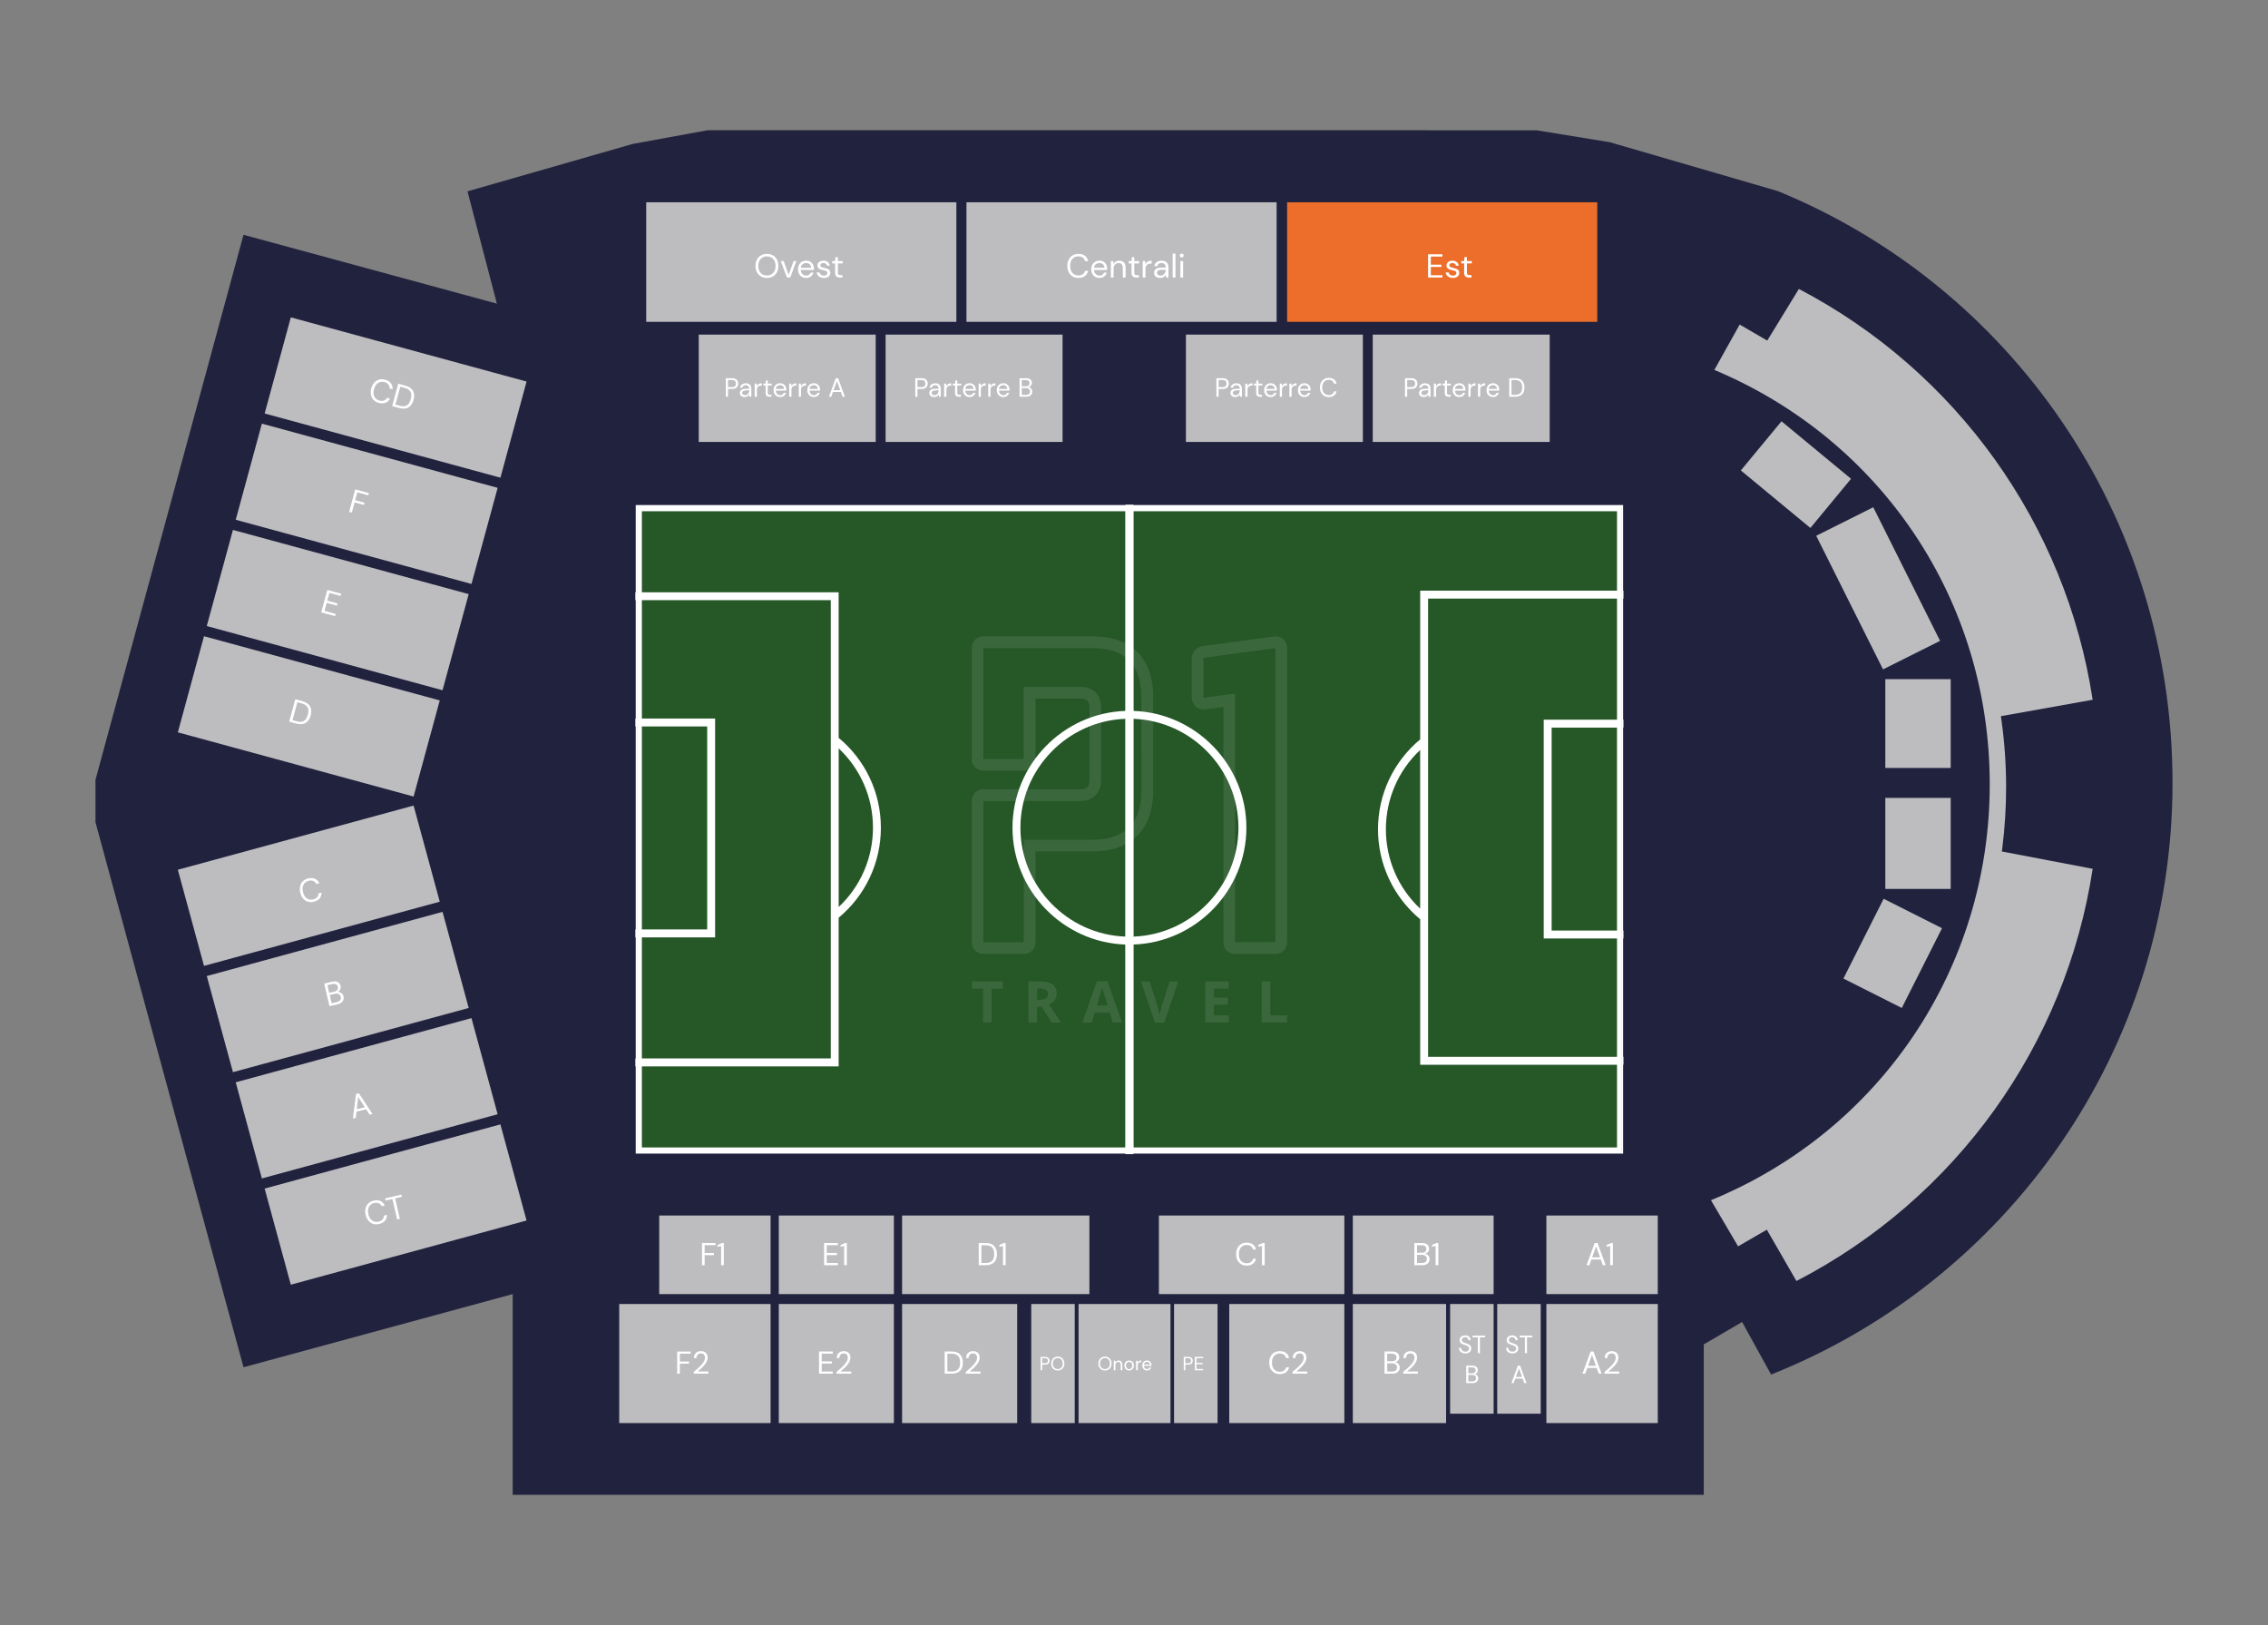 <svg xmlns="http://www.w3.org/2000/svg" id="Laag_1" data-name="Laag 1" viewBox="0 0 1072 768"><rect x="0" y="0" width="1072" height="768" fill="#808080" stroke="none"/><defs><style>.cls-1{opacity:.1}.cls-2{stroke:#fff;stroke-miterlimit:10;stroke-width:.67px}.cls-2,.cls-3{fill:#255727}.cls-3,.cls-4,.cls-5,.cls-6,.cls-7{stroke-width:0}.cls-4{fill:#21223e}.cls-5{fill:#bdbdc0}.cls-6{fill:#fff}.cls-7{fill:#ed6e2a}</style></defs><g id="Sinigaglia"><path d="m840.17 90.27-79.21-23.05-34.65-5.64-102.94-.04H334.51l-35.49 6.5-78.06 22.39 13.9 53.07-119.76-32.54-69.97 257.57v20.07l69.98 257.57 127.22-34.57v94.85h562.98v-71.09l18.12-10.58 13.7 24.83c111.16-44.18 189.74-152.73 189.74-279.63s-76.99-234.87-186.7-279.73Z" class="cls-4"/><g id="Stand"><g><path d="m822.835 222.333 19.214-23.234 32.868 27.18-19.215 23.234zM891.12 320.98h30.9v41.95h-30.9zM858.46 253.217l26.966-13.486L917 302.866l-26.965 13.486z" class="cls-5"/><path d="M989.12 410.62C976.47 494 924.3 566.58 849.1 605.41l-13.98-24.26-13.59 7.87-12.82-21.8c80.13-32.85 131.77-109.75 131.77-196.53s-51.01-162.64-130.17-195.87l11.97-21.43 13.03 7.58 14.95-24.41c74.53 38.96 126.27 111.31 138.86 194.15l-43.37 7.76.26 1.87c1.47 10.43 2.21 21.11 2.21 31.73 0 9.54-.6 19.13-1.78 28.51l-.23 1.83 42.91 8.19Z" class="cls-5"/><path d="m871.315 462.46 19.01-37.698 27.59 13.913-19.009 37.698zM891.12 377.09h30.9v43.01h-30.9z" class="cls-5"/></g></g><g id="Ground"><path d="M533.2 444.7c-29.85 0-54.13-24.28-54.13-54.13s24.28-54.13 54.13-54.13 54.13 24.28 54.13 54.13-24.28 54.13-54.13 54.13Zm0-106.85c-29.07 0-52.73 23.65-52.73 52.73s23.65 52.73 52.73 52.73 52.73-23.65 52.73-52.73-23.65-52.73-52.73-52.73Z" class="cls-6"/><g><path d="m394.26 432.76-.88-1.09c12.51-10.07 19.69-25.05 19.69-41.09s-7.17-31.01-19.68-41.09l.88-1.09c12.84 10.34 20.2 25.71 20.2 42.18s-7.37 31.85-20.21 42.19Z" class="cls-6"/><path d="M394.51 502.26h-93.78v-1.4h92.38V281.81h-92.38v-1.4h93.78v221.85z" class="cls-6"/><path d="M336.08 441.25h-35.35v-1.4h33.95v-98.33h-33.95v-1.4h35.35v101.13z" class="cls-6"/></g><g><path d="M672.13 433.51c-12.84-10.34-20.2-25.71-20.2-42.17s7.37-31.85 20.21-42.19l.88 1.09c-12.52 10.07-19.69 25.05-19.69 41.1s7.17 31.01 19.68 41.09l-.88 1.09Z" class="cls-6"/><path d="M765.67 501.5h-93.78V279.65h93.78v1.4h-92.38V500.1h92.38v1.4z" class="cls-6"/><path d="M765.67 441.78h-35.35V340.66h35.35v1.4h-33.95v98.32h33.95v1.4z" class="cls-6"/></g><g id="Ground-2" data-name="Ground"><path d="M534.54 337.11c-.24-.02-.46-.02-.7-.02s-.46 0-.7.02c-29.52.36-53.4 24.48-53.4 54.06s23.88 53.72 53.4 54.08c.24.02.46.02.7.02s.46 0 .7-.02c29.5-.36 53.4-24.48 53.4-54.08s-23.9-53.7-53.4-54.06Zm0 106.73c-.22.02-.46.02-.7.02s-.48 0-.7-.02c-28.74-.36-52-23.86-52-52.68s23.26-52.3 52-52.66c.22-.02.46-.02.7-.02s.48 0 .7.02c28.74.36 52 23.86 52 52.66s-23.26 52.32-52 52.68Z" class="cls-2"/><g><g><path d="M415.19 391.17c0 16.36-7.26 31.64-19.96 41.98-.08.06-.16.14-.24.2l-.88-1.1c.38-.3.76-.62 1.12-.96 11.8-10 18.56-24.56 18.56-40.12s-6.76-30.08-18.56-40.1c-.36-.34-.74-.66-1.12-.96l.88-1.08c.08.06.16.14.24.2 12.7 10.34 19.96 25.6 19.96 41.94Z" class="cls-3"/><path d="m395.05 434.8-.98-.72-1.61-2.02.92-.73c.36-.29.71-.59 1.05-.9 11.57-9.81 18.19-24.11 18.19-39.26s-6.61-29.41-18.15-39.21c-.38-.35-.73-.65-1.09-.93l-.93-.74 2.35-2.89 1.13.89c13 10.58 20.43 26.2 20.43 42.88s-7.43 32.33-20.39 42.89l-.92.75Z" class="cls-6"/></g><g><path d="M395.23 281.07v221.71h-93.71v-1.4h92.33V282.47h-92.33v-1.4h93.71z" class="cls-3"/><path d="M396.4 503.95h-96.06v-3.74h92.34V283.65h-92.34v-3.75h96.06v224.05z" class="cls-6"/></g><g><path d="M336.83 340.75v101.07h-35.31v-1.4h33.91v-98.27h-33.91v-1.4h35.31z" class="cls-3"/><path d="M338.01 442.99h-37.67v-3.74h33.92v-95.93h-33.92v-3.74h37.67v103.41z" class="cls-6"/></g></g><g><g><path d="M672.43 432.02c.36.34.74.66 1.12.96l-.88 1.1c-.08-.06-.16-.14-.24-.2-12.68-10.34-19.94-25.6-19.94-41.96s7.26-31.6 19.94-41.94c.08-.08.18-.14.26-.22l.88 1.1c-.38.3-.76.62-1.14.98-11.82 10-18.54 24.56-18.54 40.08s6.74 30.1 18.54 40.1Z" class="cls-3"/><path d="m672.87 435.71-1.18-.92c-12.95-10.56-20.37-26.18-20.37-42.87s7.43-32.29 20.37-42.85l.93-.93.99.88 1.62 2.02-.93.73c-.35.28-.71.58-1.06.91-11.57 9.79-18.17 24.07-18.17 39.23s6.61 29.44 18.12 39.2l.05.04c.33.32.68.61 1.04.89l.93.73-2.34 2.92Z" class="cls-6"/></g><g><path d="M673.83 281.71v218.93h92.31v1.4h-93.71V280.31h93.71v1.4h-92.31z" class="cls-3"/><path d="M767.32 503.21h-96.06V279.14h96.06v3.75H675v216.58h92.32v3.74z" class="cls-6"/></g><g><path d="M732.23 342.69v98.27h33.91v1.38h-35.31V341.29h35.31v1.4h-33.91z" class="cls-3"/><path d="M767.32 443.51h-37.67V340.12h37.67v3.74H733.4v95.93h33.92v3.72z" class="cls-6"/></g></g><path d="M300.82 239.02v305.84h466.03V239.02H300.82Zm464.65 304.44H302.22V240.42h463.25v303.04Z" class="cls-2"/><g><path d="M732.23 342.69h33.24v98.27h-33.24z" class="cls-3"/><path d="M766.64 442.13h-35.58V341.51h35.58v100.62Zm-33.24-2.34h30.89v-95.93H733.4v95.93Z" class="cls-6"/></g><g><path d="M672.43 351.85v80.17c-11.8-10-18.54-24.54-18.54-40.1s6.72-30.08 18.54-40.08Z" class="cls-3"/><path d="m673.6 434.55-1.93-1.63c-12.05-10.21-18.95-25.15-18.95-40.99s6.91-30.78 18.95-40.97l1.93-1.63v85.23Zm-2.35-80.09c-10.32 9.66-16.19 23.17-16.19 37.47s5.87 27.8 16.19 37.48v-74.95Z" class="cls-6"/></g><g><path d="M730.83 341.29v101.05h34.63v58.3h-91.63V281.71h91.63v59.58h-34.63z" class="cls-3"/><path d="M766.64 501.81h-93.98V280.54h93.98v61.92H732v98.71h34.64v60.64Zm-91.63-2.34h89.29v-55.95h-34.64v-103.4h34.64v-57.23h-89.29v216.58Z" class="cls-6"/></g><g><path d="M652.49 391.93c0 16.36 7.26 31.62 19.94 41.96v68.15h93.03v41.42H534.54v-98.21c29.5-.36 53.4-24.48 53.4-54.08s-23.9-53.7-53.4-54.06v-96.69h230.92v39.9h-93.03v69.67c-12.68 10.34-19.94 25.6-19.94 41.94Z" class="cls-3"/><path d="M766.64 544.63H533.37V444.09h1.16c28.8-.37 52.24-24.1 52.24-52.92s-23.43-52.53-52.24-52.88l-1.16-.02v-99.02h233.27v42.24h-93.03v69.06l-.43.35c-12.4 10.11-19.51 25.06-19.51 41.03s7.11 30.94 19.51 41.05l.43.35v67.54h93.03v43.76Zm-230.92-2.34H764.3v-39.08h-93.03v-68.77c-12.68-10.55-19.94-26.01-19.94-42.51s7.26-31.94 19.94-42.49v-70.29h93.03V241.6H535.72v94.37c29.55.98 53.4 25.51 53.4 55.2s-23.85 54.24-53.4 55.22v95.89Z" class="cls-6"/></g><g><path d="M533.14 338.51v105.33c-28.74-.36-52-23.86-52-52.68s23.26-52.3 52-52.66Z" class="cls-3"/><path d="m534.31 445.03-1.19-.02c-29.31-.37-53.16-24.52-53.16-53.85s23.85-53.46 53.16-53.83l1.19-.02v107.71Zm-2.35-105.32c-27.49.98-49.65 23.81-49.65 51.46s22.16 50.5 49.65 51.47V339.71Z" class="cls-6"/></g><g><path d="M586.54 391.17c0 28.82-23.26 52.32-52 52.68V338.52c28.74.36 52 23.86 52 52.66Z" class="cls-3"/><path d="M533.37 445.03V337.32l1.19.02c29.31.37 53.15 24.51 53.15 53.83s-23.85 53.48-53.15 53.85l-1.19.02Zm2.35-105.32v102.93c27.49-.98 49.65-23.82 49.65-51.47s-22.16-50.48-49.65-51.46Z" class="cls-6"/></g><g><path d="M479.74 391.17c0 29.6 23.88 53.72 53.4 54.08v98.21H302.22v-40.68h93.01v-69.64c12.7-10.34 19.96-25.62 19.96-41.98s-7.26-31.6-19.96-41.94v-68.16h-93.01V240.4h230.92v96.69c-29.52.36-53.4 24.48-53.4 54.06Z" class="cls-3"/><path d="M534.31 544.63H301.04v-43.02h93.01v-69.02l.43-.35c12.41-10.11 19.53-25.07 19.53-41.07s-7.12-30.93-19.53-41.03l-.43-.35v-67.54h-93.01v-43h233.27v99.02l-1.16.02c-28.8.35-52.24 24.07-52.24 52.88s23.43 52.55 52.24 52.9h1.16v100.56Zm-230.92-2.34h228.58V446.4c-29.55-.98-53.4-25.51-53.4-55.22s23.85-54.22 53.4-55.2v-94.37H303.39v38.31h93.01v68.78c12.69 10.54 19.96 26 19.96 42.49s-7.27 31.98-19.96 42.53v70.25h-93.01v38.33Z" class="cls-6"/></g><g><path d="M413.79 391.17c0 15.56-6.76 30.12-18.56 40.12v-80.21c11.8 10.02 18.56 24.56 18.56 40.1Z" class="cls-3"/><path d="M394.06 433.81v-85.28l1.93 1.64c12.06 10.24 18.97 25.18 18.97 40.99s-6.92 30.79-18.97 41.01l-1.93 1.63Zm2.35-80.13v74.98c10.34-9.69 16.21-23.22 16.21-37.5s-5.88-27.77-16.21-37.48Z" class="cls-6"/></g><g><path d="M302.22 342.15h33.22v98.27h-33.22z" class="cls-3"/><path d="M336.61 441.59h-35.56V340.97h35.56v100.62Zm-33.22-2.34h30.87v-95.93h-30.87v95.93Z" class="cls-6"/></g><g><path d="M393.85 282.47v218.91h-91.63v-59.56h34.61V340.75h-34.61v-58.28h91.63z" class="cls-3"/><path d="M395.02 502.55h-93.98v-61.9h34.62v-98.73h-34.62V281.3h93.98v221.25Zm-91.63-2.34h89.29V283.65h-89.29v55.93h34.62V443h-34.62v57.21Z" class="cls-6"/></g><g><path d="M533.14 239.72h1.4V544.3h-1.4z" class="cls-3"/><path d="M531.97 238.54h3.75v306.92h-3.75z" class="cls-6"/></g><g class="cls-1"><g><path d="M604.15 300.9c-.46-.1-.94-.16-1.45-.16l-8.73 1.18-8.73 1.18-7.46 1.01-8.62 1.16c-1.41.12-2.61.56-3.54 1.25-1.11.82-1.85 2.02-2.18 3.51-.12.56-.19 1.16-.19 1.8v17.34c0 1.06.21 2.03.6 2.87.91 1.98 2.8 3.22 5.21 3.22.38 0 .78-.03 1.12-.08l8.07-1.04v111.02c0 1.66.52 3.03 1.44 4.01.99 1.06 2.44 1.66 4.23 1.66h18.79c3.34 0 5.67-2.33 5.67-5.67V306.41c0-2.83-1.68-4.93-4.22-5.51Zm-1.33 39.01v105.36H583.81V327.82l-14.4 1.86c-.21.03-.44.03-.53.01-.03-.09-.07-.25-.07-.52v-17.34c0-.64.13-.85.12-.85 0 0 .19-.13.75-.17l1.62-.22 7.47-1.01 8.73-1.19 15.31-2.08v33.6ZM544.08 320.34c-1.24-5.3-3.63-9.58-7.09-12.78a22.282 22.282 0 0 0-4.97-3.46c-2.5-1.3-5.35-2.23-8.53-2.77-2.24-.39-4.65-.59-7.21-.59h-51.31c-3.34 0-5.67 2.33-5.67 5.67v52.15c0 3.2 2.14 5.46 5.25 5.65.14 0 .28.02.42.02h18.79c3.44 0 5.67-2.23 5.67-5.67v-28.42h21.07c1.51 0 2.49.28 3.15.76.76.56 1.07 1.4 1.22 2.42.05.39.08.81.08 1.27v33.96c0 1.79-.47 3.03-1.4 3.69-.05.03-.1.07-.14.1l-.32.15c-.1.05-.2.1-.35.18-.04 0-.07.02-.11.02-.12.03-.24.05-.32.07-.13.03-.25.06-.37.1-.06.02-.11.03-.13.04-.41.06-.85.09-1.3.09h-45.53c-.26 0-.51.02-.75.05-2.93.33-4.92 2.54-4.92 5.62v66.48c0 1.62.55 2.99 1.49 3.99 1 1.06 2.45 1.68 4.18 1.68h18.79c3.44 0 5.67-2.23 5.67-5.67v-42.75h26.85c1.15 0 2.26-.04 3.29-.11 3-.21 5.75-.73 8.25-1.54 1.19-.38 2.32-.83 3.39-1.34 6.09-2.91 10.28-7.89 12.35-14.71.93-3.05 1.43-6.47 1.5-10.23 0-.29.01-.57.01-.86v-44.08c0-.59-.01-1.17-.03-1.74-.1-2.67-.42-5.16-.96-7.46Zm-4.57 33.49v19.79c0 2.56-.22 4.91-.66 7.06-1.59 7.87-6.11 12.9-13.49 15.02-1.88.54-3.95.9-6.21 1.06-.9.07-1.87.1-2.89.1h-32.41v48.42H464.84v-66.7h45.64c.73 0 1.44-.05 2.16-.16.28-.05.53-.11.77-.18l.37-.09c.28-.06.55-.13.83-.23.26-.09.49-.21.72-.33l.24-.12c.28-.12.56-.26.82-.43.13-.08.25-.18.37-.28 1.71-1.23 3.71-3.64 3.71-8.2V334.6c0-.73-.04-1.4-.14-2.05-.33-2.35-1.29-4.23-2.78-5.58-1.4-1.27-3.27-2.05-5.54-2.3-.5-.05-1.02-.08-1.55-.08h-26.63V358.68H464.82v-52.37h51.42c.75 0 1.47.02 2.18.06 3.76.19 7.02.9 9.78 2.11 1.81.8 3.41 1.81 4.79 3.05 3.49 3.14 5.58 7.69 6.25 13.62.16 1.39.24 2.85.24 4.39v24.29Z" class="cls-6"/></g><g><path d="M468.76 483.27h-4.12v-16.01h-5.28v-3.43h14.68v3.43h-5.28v16.01ZM490.19 475.81v7.46h-4.12v-19.44h5.66c2.64 0 4.6.48 5.86 1.44 1.27.96 1.9 2.42 1.9 4.38 0 1.14-.31 2.16-.94 3.05-.63.89-1.52 1.59-2.67 2.09 2.93 4.37 4.83 7.19 5.72 8.47h-4.57l-4.64-7.46h-2.19Zm0-3.35h1.33c1.3 0 2.26-.22 2.89-.65.62-.43.93-1.12.93-2.05s-.32-1.58-.95-1.97c-.63-.39-1.62-.59-2.95-.59h-1.25v5.25ZM525.92 483.27l-1.41-4.63h-7.09l-1.41 4.63h-4.44l6.86-19.52h5.04l6.89 19.52h-4.44Zm-2.39-8.08c-1.3-4.19-2.04-6.56-2.2-7.11-.16-.55-.28-.98-.35-1.3-.29 1.13-1.13 3.94-2.51 8.42h5.07ZM552.79 463.83h4.16l-6.61 19.44h-4.49l-6.59-19.44h4.16l3.66 11.57c.2.68.41 1.48.63 2.39.22.91.35 1.54.41 1.89.1-.82.43-2.24 1-4.28l3.68-11.57ZM580.83 483.27h-11.2v-19.44h11.2v3.38h-7.07v4.27h6.58v3.38h-6.58v5.01h7.07v3.4ZM596.36 483.27v-19.44h4.12v16.04h7.88v3.4h-12.01Z" class="cls-6"/></g></g></g></g></g><g><path d="M84.056 411.048 195.49 380.71l12.368 45.426-111.434 30.339zM97.74 461.28l111.435-30.338 12.367 45.426-111.434 30.339zM111.413 511.503l111.434-30.338 12.367 45.426L123.78 556.93zM125.088 561.725l111.433-30.338 12.368 45.426-111.434 30.339z" class="cls-5"/></g><g><path d="m236.529 225.753-111.434-30.339 12.367-45.426 111.434 30.338zM222.853 275.98 111.42 245.643l12.368-45.426 111.434 30.338zM209.168 326.208 97.734 295.87l12.368-45.427 111.434 30.339zM195.49 376.446 84.056 346.107l12.368-45.426 111.434 30.338z" class="cls-5"/></g><path d="M305.44 95.6h146.6v56.5h-146.6zM456.81 95.6h146.6v56.5h-146.6z" class="cls-5"/><path d="M608.37 95.6h146.6v56.5h-146.6z" class="cls-7"/><path d="M330.27 158.13h83.64v50.73h-83.64zM418.59 158.13h83.64v50.73h-83.64zM560.54 158.13h83.64v50.73h-83.64zM648.85 158.13h83.64v50.73h-83.64z" class="cls-5"/><g><path d="M311.58 574.46h52.65v37.14h-52.65zM368.11 574.46h54.4v37.14h-54.4zM730.92 574.46h52.65v37.14h-52.65zM639.43 574.46h66.55v37.14h-66.55zM426.38 574.46h88.53v37.14h-88.53zM547.77 574.46h87.65v37.14h-87.65z" class="cls-5"/></g><g><path d="M292.68 616.28h71.55v56.27h-71.55zM368.11 616.28h54.4v56.27h-54.4zM426.38 616.28h54.4v56.27h-54.4zM509.8 616.28h43.44v56.27H509.8zM639.43 616.28h44.08v56.27h-44.08zM730.92 616.28h52.65v56.27h-52.65zM685.42 616.28h20.56v51.84h-20.56zM554.94 616.28h20.56v56.27h-20.56zM487.43 616.28h20.56v56.27h-20.56zM707.68 616.28h20.56v51.84h-20.56zM581.02 616.28h54.4v56.27h-54.4z" class="cls-5"/></g><g><path d="M362.5 131.35c-1.08 0-2.02-.24-2.83-.71a5.017 5.017 0 0 1-1.9-2c-.46-.86-.68-1.85-.68-2.97s.23-2.11.68-2.96c.45-.85 1.09-1.52 1.9-2s1.76-.72 2.83-.72 2.04.24 2.85.72 1.44 1.15 1.89 2c.45.85.68 1.84.68 2.96s-.23 2.11-.68 2.97c-.45.86-1.08 1.52-1.89 2-.81.48-1.76.71-2.85.71Zm0-1.16c.81 0 1.51-.18 2.13-.54.61-.36 1.09-.88 1.43-1.55s.51-1.48.51-2.42-.17-1.75-.51-2.42c-.34-.67-.82-1.19-1.43-1.55-.61-.36-1.32-.54-2.13-.54s-1.51.18-2.12.54c-.61.36-1.09.88-1.43 1.55-.34.67-.51 1.47-.51 2.42s.17 1.75.51 2.42c.34.67.81 1.19 1.43 1.55.61.36 1.32.54 2.12.54ZM371.98 131.16l-2.95-7.78h1.38l2.34 6.51 2.35-6.51h1.35l-2.95 7.78h-1.52ZM381.02 131.35c-.74 0-1.4-.17-1.98-.51-.57-.34-1.03-.81-1.36-1.42-.33-.61-.49-1.32-.49-2.15s.16-1.53.49-2.14c.32-.61.78-1.09 1.36-1.43.58-.34 1.25-.51 2.01-.51s1.4.17 1.95.51c.55.34.97.79 1.26 1.34.29.56.44 1.15.44 1.79v.74h-6.2c.03.59.17 1.09.42 1.48.25.39.56.69.93.89s.77.3 1.18.3c.54 0 1-.12 1.36-.38.37-.25.63-.59.8-1.02h1.3c-.21.72-.61 1.32-1.2 1.8s-1.35.71-2.27.71Zm0-7.04c-.63 0-1.18.19-1.67.57s-.77.94-.84 1.67h4.89c-.03-.7-.27-1.25-.72-1.65-.45-.4-1.01-.6-1.66-.6ZM389.43 131.35c-.93 0-1.7-.23-2.32-.7-.62-.47-.98-1.11-1.08-1.91h1.35c.08.41.3.76.65 1.06.35.3.82.45 1.42.45.56 0 .96-.12 1.22-.35.26-.24.39-.52.39-.84 0-.47-.17-.78-.51-.94-.34-.16-.82-.3-1.44-.42-.42-.08-.84-.21-1.25-.36s-.77-.38-1.05-.67c-.28-.29-.42-.67-.42-1.14 0-.68.25-1.24.76-1.67.51-.43 1.19-.65 2.06-.65s1.5.21 2.03.62.83 1 .92 1.76h-1.3c-.05-.4-.22-.71-.51-.93-.29-.23-.67-.34-1.15-.34s-.83.1-1.09.3c-.26.2-.38.46-.38.79s.16.56.49.74c.33.18.78.33 1.34.45.48.1.94.23 1.37.38.43.15.79.38 1.07.68.28.3.42.73.42 1.29 0 .7-.25 1.28-.79 1.73-.54.45-1.27.68-2.19.68ZM397.02 131.16c-.71 0-1.27-.17-1.68-.52-.41-.35-.61-.97-.61-1.87v-4.28h-1.35v-1.11h1.35l.17-1.87h1.14v1.87h2.29v1.11h-2.29v4.28c0 .49.1.82.3 1 .2.17.55.26 1.05.26h.81v1.13h-1.19Z" class="cls-6"/></g><g><path d="M179.05 190.41c-1.04-.28-1.87-.75-2.5-1.42-.63-.66-1.03-1.46-1.22-2.4-.19-.93-.14-1.95.16-3.04.29-1.08.76-1.98 1.4-2.69s1.39-1.19 2.27-1.45c.88-.26 1.84-.25 2.88.04 1.21.33 2.12.89 2.72 1.68.6.79.87 1.73.8 2.83l-1.41-.38c.02-.7-.17-1.32-.56-1.85s-1.01-.92-1.86-1.15c-.76-.21-1.46-.21-2.13-.01-.66.19-1.23.57-1.72 1.14-.48.57-.85 1.3-1.1 2.21-.25.91-.31 1.73-.17 2.47.13.74.43 1.35.9 1.85.47.5 1.08.86 1.84 1.07.85.23 1.57.22 2.18-.04.61-.25 1.08-.68 1.41-1.28l1.41.38c-.49.96-1.19 1.63-2.11 1.99s-1.98.39-3.19.06ZM185.35 191.93l2.88-10.6 3.25.89c1.87.51 3.11 1.36 3.74 2.54s.71 2.61.26 4.27c-.44 1.63-1.23 2.79-2.37 3.49-1.14.7-2.65.8-4.51.29l-3.25-.89Zm1.56-.71 1.95.53c1.03.28 1.9.34 2.6.16s1.27-.54 1.7-1.1c.43-.56.77-1.27 1-2.14.24-.89.32-1.68.23-2.39-.09-.71-.39-1.32-.91-1.83s-1.29-.9-2.32-1.18l-1.95-.53-2.31 8.48Z" class="cls-6"/></g><path d="m165.02 241.88 2.89-10.6 6.45 1.76-.28 1.05-5.18-1.41-1.01 3.72 4.41 1.2-.28 1.03-4.41-1.2-1.3 4.8-1.27-.35ZM151.83 289.4l2.89-10.6 6.55 1.78-.28 1.05-5.28-1.44-1.01 3.69 4.83 1.32-.28 1.03-4.83-1.32-1.03 3.78 5.28 1.44-.28 1.05-6.55-1.78ZM136.69 341.06l2.89-10.6 3.25.89c1.86.51 3.11 1.36 3.74 2.54.62 1.19.71 2.61.26 4.27-.44 1.63-1.23 2.79-2.37 3.49-1.14.7-2.65.8-4.51.29l-3.25-.89Zm1.56-.71 1.95.53c1.03.28 1.9.34 2.6.17s1.27-.54 1.7-1.1c.43-.56.77-1.27 1.01-2.14.24-.89.32-1.68.23-2.39-.09-.71-.39-1.32-.91-1.83s-1.29-.9-2.32-1.18l-1.95-.53-2.31 8.48ZM148.29 426.19c-1.05.24-2.01.22-2.87-.07-.87-.29-1.61-.8-2.22-1.53-.61-.74-1.04-1.65-1.3-2.75-.25-1.09-.26-2.1-.04-3.03s.66-1.71 1.31-2.35c.65-.65 1.5-1.09 2.55-1.33 1.22-.28 2.29-.22 3.19.19s1.59 1.11 2.04 2.11l-1.42.33c-.32-.62-.77-1.08-1.37-1.37-.6-.28-1.33-.33-2.18-.13-.77.18-1.39.5-1.88.99-.49.48-.81 1.09-.97 1.82-.16.73-.13 1.55.08 2.47.21.92.55 1.67 1.01 2.25.46.59 1.02.99 1.67 1.21.65.22 1.36.24 2.13.06.85-.2 1.49-.55 1.9-1.06.41-.51.62-1.11.64-1.8l1.42-.33c.03 1.08-.28 1.99-.92 2.75s-1.56 1.28-2.79 1.56ZM155.72 475.53l-2.48-10.7 3.76-.87c.75-.17 1.41-.2 1.96-.08.55.13.99.36 1.33.72s.57.79.68 1.3c.16.69.1 1.28-.18 1.76s-.66.86-1.14 1.14c.41-.02.81.05 1.19.22.38.17.71.41.99.74.27.32.46.71.56 1.14.12.54.1 1.06-.06 1.57s-.47.94-.93 1.33c-.46.38-1.06.66-1.81.83l-3.88.9Zm-.11-6.32 2.38-.55c.68-.16 1.17-.44 1.46-.85.29-.4.37-.89.24-1.46-.13-.54-.41-.93-.85-1.18-.44-.24-1.02-.28-1.74-.11l-2.34.54.84 3.6Zm1.15 4.95 2.46-.57c.73-.17 1.26-.47 1.58-.9.32-.43.4-.96.26-1.57-.14-.6-.46-1.03-.96-1.3-.5-.27-1.11-.32-1.82-.15l-2.43.56.91 3.93ZM166.81 528.61l1.47-11.61 1.36-.31 6.41 9.79-1.36.31-1.62-2.52-4.55 1.05-.36 2.98-1.34.31Zm1.84-4.42 3.79-.88-3.12-4.85-.67 5.73Z" class="cls-6"/><g><path d="M179.2 578.47c-1.05.25-2.01.22-2.87-.06-.87-.29-1.61-.8-2.22-1.53s-1.04-1.65-1.3-2.75c-.25-1.1-.26-2.11-.04-3.03.22-.93.66-1.72 1.31-2.36.65-.65 1.5-1.09 2.55-1.33 1.22-.28 2.29-.22 3.19.19.9.41 1.59 1.11 2.04 2.11l-1.42.33c-.32-.62-.77-1.08-1.37-1.37-.6-.28-1.33-.33-2.18-.13-.77.18-1.39.5-1.88.99-.49.48-.81 1.09-.97 1.82-.16.73-.13 1.55.08 2.47.21.92.55 1.67 1.01 2.26.46.58 1.02.99 1.67 1.21s1.36.24 2.13.06c.85-.2 1.49-.55 1.9-1.06.41-.51.62-1.11.64-1.8l1.42-.33c.03 1.08-.28 2-.92 2.75-.63.76-1.56 1.28-2.79 1.56ZM187.71 576.31l-2.23-9.65-3.2.74-.24-1.05 7.67-1.78.25 1.05-3.19.74 2.23 9.65-1.28.3Z" class="cls-6"/></g><g><path d="M331.8 597.94v-10.49h6.38v1.03h-5.12v3.69h4.36v1.02h-4.36v4.75h-1.26ZM340.84 597.94v-9.08l-1.69.38v-.87l2.11-.92h.85v10.49h-1.27Z" class="cls-6"/></g><g><path d="M320.08 649.21v-10.48h6.38v1.03h-5.12v3.69h4.36v1.02h-4.36v4.75h-1.26ZM327.92 649.21v-.88c.71-.56 1.38-1.13 2.02-1.7.64-.57 1.2-1.14 1.69-1.7s.88-1.11 1.17-1.65c.28-.54.43-1.06.43-1.56 0-.37-.06-.71-.19-1.03a1.6 1.6 0 0 0-.61-.77c-.28-.2-.66-.29-1.14-.29s-.84.1-1.15.31c-.31.2-.54.47-.7.82s-.23.71-.23 1.09H328c0-.69.14-1.28.43-1.78s.68-.87 1.18-1.13c.5-.26 1.06-.39 1.69-.39.93 0 1.69.26 2.28.79.59.52.89 1.3.89 2.34 0 .62-.15 1.23-.46 1.83-.31.61-.7 1.19-1.18 1.75s-.99 1.09-1.54 1.58c-.54.49-1.05.93-1.52 1.32h5.06v1.05h-6.92Z" class="cls-6"/></g><g><path d="M389.52 597.94v-10.49h6.49v1.03h-5.23v3.66h4.78v1.02h-4.78v3.74h5.23v1.04h-6.49ZM399 597.94v-9.08l-1.69.38v-.87l2.11-.92h.85v10.49H399Z" class="cls-6"/></g><g><path d="M387.13 649.21v-10.49h6.49v1.03h-5.23v3.66h4.78v1.02h-4.78v3.74h5.23v1.04h-6.49ZM395.42 649.21v-.88c.71-.56 1.38-1.13 2.02-1.7.64-.57 1.2-1.14 1.69-1.7s.88-1.11 1.17-1.65c.28-.54.43-1.06.43-1.56 0-.37-.06-.72-.19-1.04-.12-.32-.33-.57-.61-.77-.28-.2-.66-.29-1.14-.29s-.84.1-1.15.31c-.31.21-.54.48-.7.82-.15.34-.23.7-.23 1.09h-1.21c0-.69.14-1.28.43-1.77.29-.5.68-.87 1.18-1.13s1.06-.39 1.69-.39c.93 0 1.69.26 2.28.78.59.53.89 1.31.89 2.34 0 .62-.15 1.23-.46 1.84-.31.6-.7 1.19-1.18 1.75s-.99 1.09-1.54 1.58c-.54.49-1.05.93-1.52 1.32h5.06v1.05h-6.92Z" class="cls-6"/></g><g><path d="M446.51 649.21v-10.49h3.22c1.85 0 3.21.47 4.08 1.41s1.31 2.23 1.31 3.87-.44 2.88-1.31 3.81c-.87.93-2.24 1.4-4.08 1.4h-3.22Zm1.26-1.05h1.93c1.02 0 1.83-.17 2.44-.5.6-.33 1.04-.81 1.3-1.44.26-.62.39-1.36.39-2.22s-.13-1.63-.39-2.26-.69-1.12-1.3-1.45c-.6-.34-1.42-.51-2.44-.51h-1.93v8.39ZM456.52 649.21v-.88c.71-.56 1.38-1.13 2.02-1.7.64-.57 1.2-1.14 1.69-1.7s.88-1.11 1.17-1.65c.28-.54.43-1.06.43-1.56 0-.37-.06-.72-.19-1.04-.12-.32-.33-.57-.61-.77-.28-.2-.66-.29-1.14-.29s-.84.1-1.15.31c-.31.21-.54.48-.7.82-.15.34-.23.7-.23 1.09h-1.21c0-.69.14-1.28.43-1.77.29-.5.68-.87 1.18-1.13s1.06-.39 1.69-.39c.93 0 1.69.26 2.28.78.59.53.89 1.31.89 2.34 0 .62-.15 1.23-.46 1.84-.31.6-.7 1.19-1.18 1.75s-.99 1.09-1.54 1.58c-.54.49-1.05.93-1.52 1.32h5.06v1.05h-6.92Z" class="cls-6"/></g><g><path d="M491.85 647.59v-6.34h2.08c.5 0 .9.08 1.22.24s.56.39.71.66c.15.28.23.59.23.94s-.08.66-.23.93c-.15.28-.39.5-.71.67s-.73.25-1.23.25h-1.32v2.65h-.76Zm.76-3.29h1.3c.51 0 .87-.11 1.08-.32.21-.22.32-.51.32-.88s-.11-.68-.32-.89c-.22-.22-.58-.32-1.08-.32h-1.3v2.42ZM499.97 647.7c-.62 0-1.17-.14-1.63-.41s-.83-.66-1.1-1.16c-.26-.5-.4-1.07-.4-1.71s.13-1.21.4-1.71c.26-.49.63-.88 1.1-1.16.47-.28 1.01-.42 1.63-.42s1.18.14 1.65.42c.47.28.83.66 1.09 1.16.26.49.39 1.06.39 1.71s-.13 1.22-.39 1.71c-.26.5-.62.88-1.09 1.16s-1.02.41-1.65.41Zm0-.67c.47 0 .87-.11 1.23-.31.35-.21.63-.51.82-.9s.29-.86.29-1.4-.1-1.01-.29-1.39-.47-.68-.82-.89c-.35-.21-.76-.31-1.23-.31s-.87.1-1.23.31c-.35.21-.63.51-.82.89-.2.39-.3.85-.3 1.39s.1 1.01.3 1.4c.2.39.47.69.82.9.35.21.76.31 1.23.31Z" class="cls-6"/></g><g><path d="M522.27 647.7c-.62 0-1.17-.14-1.63-.41s-.83-.66-1.1-1.16c-.26-.5-.4-1.07-.4-1.71s.13-1.21.4-1.71c.26-.49.63-.88 1.1-1.16.47-.28 1.01-.42 1.63-.42s1.18.14 1.65.42c.47.28.83.66 1.09 1.16.26.49.39 1.06.39 1.71s-.13 1.22-.39 1.71c-.26.5-.62.88-1.09 1.16s-1.02.41-1.65.41Zm0-.67c.47 0 .87-.11 1.23-.31.35-.21.63-.51.82-.9s.29-.86.29-1.4-.1-1.01-.29-1.39-.47-.68-.82-.89c-.35-.21-.76-.31-1.23-.31s-.87.1-1.23.31c-.35.21-.63.51-.82.89-.2.39-.3.85-.3 1.39s.1 1.01.3 1.4c.2.39.47.69.82.9.35.21.76.31 1.23.31ZM526.45 647.59v-4.49h.69l.04.81c.14-.28.35-.51.62-.67.27-.17.58-.25.92-.25.53 0 .96.16 1.27.49.32.32.48.82.48 1.49v2.63h-.76v-2.55c0-.94-.39-1.4-1.16-1.4-.39 0-.71.14-.97.42-.26.28-.38.68-.38 1.2v2.33h-.76ZM533.68 647.7c-.42 0-.8-.1-1.14-.29s-.61-.46-.8-.82-.29-.77-.29-1.25.1-.89.3-1.25c.2-.35.47-.63.81-.82.34-.19.72-.29 1.15-.29s.8.1 1.14.29c.34.19.61.46.8.82.2.35.29.77.29 1.25s-.1.89-.3 1.25-.47.63-.81.82c-.34.19-.72.29-1.15.29Zm0-.65c.26 0 .5-.06.73-.19s.4-.32.54-.57c.14-.25.21-.57.21-.94s-.07-.69-.2-.94-.31-.44-.54-.57-.46-.19-.72-.19-.5.06-.72.19-.41.32-.54.57c-.14.25-.21.57-.21.94s.07.69.21.94c.14.25.32.44.54.57s.46.19.71.19ZM537 647.59v-4.49h.69l.06.86c.14-.3.35-.53.64-.71s.64-.27 1.05-.27v.8h-.21c-.27 0-.51.05-.73.14s-.4.25-.53.47c-.13.22-.2.53-.2.93v2.26h-.76ZM542.14 647.7c-.43 0-.81-.1-1.14-.3s-.59-.47-.78-.82c-.19-.35-.29-.76-.29-1.24s.09-.88.28-1.24c.19-.35.45-.63.78-.83.33-.2.72-.3 1.16-.3s.81.1 1.13.3c.32.2.56.45.73.77.17.32.25.66.25 1.03V645.5h-3.58c.02.34.1.63.24.86.14.23.32.4.54.51.22.11.44.17.68.17.31 0 .58-.07.79-.22.21-.14.36-.34.46-.59h.75c-.12.42-.35.76-.69 1.04-.34.28-.78.41-1.31.41Zm0-4.07c-.36 0-.68.11-.97.33-.28.22-.44.54-.49.96h2.83c-.02-.41-.16-.72-.42-.95-.26-.23-.58-.34-.96-.34Z" class="cls-6"/></g><g><path d="M559.51 647.59v-6.34h2.08c.5 0 .9.08 1.22.24s.56.39.71.66c.15.28.23.59.23.94s-.08.66-.23.93c-.15.28-.39.5-.71.67s-.73.25-1.23.25h-1.32v2.65h-.76Zm.76-3.29h1.3c.51 0 .87-.11 1.08-.32.21-.22.32-.51.32-.88s-.11-.68-.32-.89c-.22-.22-.58-.32-1.08-.32h-1.3v2.42ZM564.75 647.59v-6.34h3.92v.63h-3.16v2.21h2.89v.62h-2.89v2.26h3.16v.63h-3.92Z" class="cls-6"/></g><g><path d="M604.92 649.39c-1.03 0-1.92-.23-2.66-.68-.74-.45-1.32-1.09-1.73-1.9-.41-.81-.61-1.76-.61-2.84s.2-2.01.61-2.82c.41-.82.99-1.45 1.73-1.91.75-.46 1.63-.69 2.66-.69 1.2 0 2.17.29 2.93.86.75.57 1.24 1.38 1.45 2.41h-1.39c-.16-.65-.49-1.17-.98-1.57-.5-.4-1.16-.59-2-.59-.75 0-1.4.17-1.96.52s-.99.84-1.3 1.48-.46 1.41-.46 2.31.15 1.67.46 2.32.74 1.14 1.3 1.48 1.21.52 1.96.52c.84 0 1.5-.19 2-.58.49-.38.82-.89.98-1.54h1.39c-.21 1.01-.69 1.8-1.45 2.37-.75.57-1.73.85-2.93.85ZM610.94 649.21v-.88c.71-.56 1.38-1.13 2.02-1.7.64-.57 1.2-1.14 1.69-1.7s.88-1.11 1.17-1.65c.28-.54.43-1.06.43-1.56 0-.37-.06-.72-.19-1.04-.12-.32-.33-.57-.61-.77-.28-.2-.66-.29-1.14-.29s-.84.1-1.15.31c-.31.21-.54.48-.7.82-.15.34-.23.7-.23 1.09h-1.21c0-.69.14-1.28.43-1.77.29-.5.68-.87 1.18-1.13s1.06-.39 1.69-.39c.93 0 1.69.26 2.28.78.59.53.89 1.31.89 2.34 0 .62-.15 1.23-.46 1.84-.31.6-.7 1.19-1.18 1.75s-.99 1.09-1.54 1.58c-.54.49-1.05.93-1.52 1.32h5.06v1.05h-6.92Z" class="cls-6"/></g><g><path d="M654.41 649.21v-10.49h3.69c.74 0 1.35.12 1.83.35.48.24.85.55 1.09.96.24.4.36.86.36 1.36 0 .68-.18 1.21-.55 1.6-.36.39-.8.66-1.31.81.39.07.74.22 1.06.46.32.24.57.54.76.9.19.36.28.75.28 1.18 0 .53-.13 1.01-.39 1.45-.26.44-.64.78-1.15 1.04s-1.13.38-1.86.38h-3.8Zm1.26-5.9h2.34c.67 0 1.18-.16 1.54-.47.36-.32.54-.75.54-1.31s-.18-.95-.53-1.27-.89-.48-1.6-.48h-2.29v3.53Zm0 4.85h2.41c.72 0 1.27-.17 1.66-.5.39-.33.59-.8.59-1.4s-.2-1.06-.61-1.41-.96-.53-1.66-.53h-2.38v3.85ZM663.26 649.21v-.88c.71-.56 1.38-1.13 2.02-1.7.64-.57 1.2-1.14 1.69-1.7s.88-1.11 1.17-1.65c.28-.54.43-1.06.43-1.56 0-.37-.06-.72-.19-1.04-.12-.32-.33-.57-.61-.77-.28-.2-.66-.29-1.14-.29s-.84.1-1.15.31c-.31.21-.54.48-.7.82-.15.34-.23.7-.23 1.09h-1.21c0-.69.14-1.28.43-1.77.29-.5.68-.87 1.18-1.13s1.06-.39 1.69-.39c.93 0 1.69.26 2.28.78.59.53.89 1.31.89 2.34 0 .62-.15 1.23-.46 1.84-.31.6-.7 1.19-1.18 1.75s-.99 1.09-1.54 1.58c-.54.49-1.05.93-1.52 1.32h5.06v1.05h-6.92Z" class="cls-6"/></g><g><path d="m747.96 649.21 3.87-10.49h1.33l3.85 10.49h-1.33l-.96-2.7h-4.46l-.97 2.7h-1.32Zm2.67-3.72h3.71l-1.86-5.18-1.86 5.18ZM758.4 649.21v-.88c.71-.56 1.38-1.13 2.02-1.7.64-.57 1.2-1.14 1.69-1.7s.88-1.11 1.17-1.65c.28-.54.43-1.06.43-1.56 0-.37-.06-.72-.19-1.04-.12-.32-.33-.57-.61-.77-.28-.2-.66-.29-1.14-.29s-.84.1-1.15.31c-.31.21-.54.48-.7.82-.15.34-.23.7-.23 1.09h-1.21c0-.69.14-1.28.43-1.77.29-.5.68-.87 1.18-1.13s1.06-.39 1.69-.39c.93 0 1.69.26 2.28.78.59.53.89 1.31.89 2.34 0 .62-.15 1.23-.46 1.84-.31.6-.7 1.19-1.18 1.75s-.99 1.09-1.54 1.58c-.54.49-1.05.93-1.52 1.32h5.06v1.05h-6.92Z" class="cls-6"/></g><g><path d="M692.59 639.64c-.61 0-1.13-.11-1.58-.33s-.8-.53-1.04-.92c-.24-.4-.36-.85-.36-1.37h1.04c0 .32.08.62.23.89s.37.49.66.65c.29.16.64.24 1.07.24.56 0 .99-.13 1.3-.4s.46-.6.46-1c0-.33-.07-.6-.21-.8s-.33-.36-.57-.49c-.24-.13-.51-.24-.83-.33-.31-.1-.64-.2-.97-.32-.64-.22-1.11-.49-1.42-.82s-.46-.75-.46-1.28c0-.44.09-.83.31-1.17.21-.34.51-.61.9-.8.39-.19.85-.29 1.39-.29s.98.1 1.37.3c.39.2.69.47.91.81.22.35.33.74.34 1.18h-1.04c0-.23-.06-.45-.18-.68s-.3-.41-.54-.55c-.24-.14-.54-.21-.9-.21-.45 0-.82.11-1.1.34-.29.24-.43.56-.43.98 0 .35.1.63.3.82.2.19.48.34.84.46s.78.26 1.25.42c.39.14.75.31 1.06.5s.56.43.74.73.27.68.27 1.14c0 .4-.1.77-.31 1.12-.2.35-.51.64-.93.86-.41.22-.93.33-1.55.33ZM698.52 639.5v-7.45h-2.47v-.82h5.93v.82h-2.47v7.45h-.99ZM693.02 653.67v-8.26h2.9c.58 0 1.07.09 1.45.28.38.18.67.44.86.75.19.32.28.67.28 1.07 0 .53-.14.95-.43 1.26-.29.31-.63.52-1.03.64.31.06.59.18.84.36.25.19.45.43.6.71.15.28.22.6.22.93 0 .42-.1.8-.31 1.14-.2.34-.51.61-.91.82-.4.2-.89.3-1.46.3h-3Zm.99-4.65h1.84c.53 0 .93-.12 1.22-.37.28-.25.42-.59.42-1.04 0-.42-.14-.75-.42-1s-.7-.38-1.26-.38H694v2.79Zm0 3.82h1.9c.57 0 1-.13 1.31-.4.31-.27.46-.63.46-1.1s-.16-.84-.48-1.12c-.32-.28-.76-.42-1.31-.42h-1.88v3.04Z" class="cls-6"/></g><g><path d="M714.84 639.64c-.61 0-1.13-.11-1.58-.33s-.8-.53-1.04-.92c-.24-.4-.36-.85-.36-1.37h1.04c0 .32.08.62.23.89s.37.49.66.65c.29.16.64.24 1.07.24.56 0 .99-.13 1.3-.4s.46-.6.46-1c0-.33-.07-.6-.21-.8s-.33-.36-.57-.49c-.24-.13-.51-.24-.83-.33-.31-.1-.64-.2-.97-.32-.64-.22-1.11-.49-1.42-.82s-.46-.75-.46-1.28c0-.44.09-.83.31-1.17.21-.34.51-.61.9-.8.39-.19.85-.29 1.39-.29s.98.1 1.37.3c.39.2.69.47.91.81.22.35.33.74.34 1.18h-1.04c0-.23-.06-.45-.18-.68s-.3-.41-.54-.55c-.24-.14-.54-.21-.9-.21-.45 0-.82.11-1.1.34-.29.24-.43.56-.43.98 0 .35.1.63.3.82.2.19.48.34.84.46s.78.26 1.25.42c.39.14.75.31 1.06.5s.56.43.74.73.27.68.27 1.14c0 .4-.1.77-.31 1.12-.2.35-.51.64-.93.86-.41.22-.93.33-1.55.33ZM720.77 639.5v-7.45h-2.47v-.82h5.93v.82h-2.47v7.45h-.99ZM714.39 653.67l3.05-8.26h1.05l3.03 8.26h-1.05l-.76-2.12h-3.52l-.77 2.12h-1.04Zm2.1-2.93h2.93l-1.46-4.08-1.46 4.08Z" class="cls-6"/></g><g><path d="M462.61 597.94v-10.49h3.22c1.85 0 3.21.47 4.08 1.41.87.94 1.31 2.23 1.31 3.87s-.44 2.88-1.31 3.81c-.87.93-2.24 1.4-4.08 1.4h-3.22Zm1.26-1.05h1.93c1.02 0 1.83-.17 2.44-.5.6-.33 1.04-.81 1.3-1.44.26-.62.39-1.36.39-2.22s-.13-1.63-.39-2.26-.69-1.12-1.3-1.45c-.6-.34-1.42-.51-2.44-.51h-1.93v8.39ZM474.07 597.94v-9.08l-1.69.38v-.87l2.11-.92h.85v10.49h-1.27Z" class="cls-6"/></g><g><path d="M589.27 598.12c-1.03 0-1.92-.23-2.66-.68-.74-.45-1.32-1.09-1.73-1.9-.41-.81-.61-1.76-.61-2.84s.2-2.01.61-2.82c.41-.82.99-1.45 1.73-1.91.75-.46 1.63-.69 2.66-.69 1.2 0 2.17.29 2.93.86s1.24 1.38 1.45 2.41h-1.39c-.16-.65-.49-1.17-.98-1.57-.5-.4-1.16-.59-2-.59-.75 0-1.4.17-1.96.52s-.99.84-1.3 1.48-.46 1.41-.46 2.31.15 1.67.46 2.32.74 1.14 1.3 1.48 1.21.52 1.96.52c.84 0 1.5-.19 2-.58.49-.38.82-.89.98-1.54h1.39c-.21 1.01-.69 1.8-1.45 2.37-.75.57-1.73.85-2.93.85ZM596.49 597.94v-9.08l-1.69.38v-.87l2.11-.92h.85v10.49h-1.27Z" class="cls-6"/></g><g><path d="M668.52 597.94v-10.49h3.69c.74 0 1.35.12 1.83.35.48.24.85.55 1.09.96.24.4.36.86.36 1.36 0 .68-.18 1.21-.55 1.6-.36.39-.8.66-1.31.81.39.07.74.22 1.06.46.32.24.57.54.76.9.19.36.28.75.28 1.18 0 .53-.13 1.01-.39 1.45-.26.44-.64.78-1.15 1.04s-1.13.38-1.86.38h-3.8Zm1.26-5.9h2.34c.67 0 1.18-.16 1.54-.47.36-.32.54-.75.54-1.31s-.18-.95-.53-1.27-.89-.48-1.6-.48h-2.29v3.53Zm0 4.85h2.41c.72 0 1.27-.17 1.66-.5.39-.33.59-.8.59-1.4s-.2-1.06-.61-1.41-.96-.53-1.66-.53h-2.38v3.85ZM678.57 597.94v-9.08l-1.69.38v-.87l2.11-.92h.85v10.49h-1.27Z" class="cls-6"/></g><g><path d="m749.89 597.94 3.87-10.49h1.33l3.85 10.49h-1.33l-.96-2.7h-4.46l-.97 2.7h-1.32Zm2.67-3.72h3.71l-1.86-5.18-1.86 5.18ZM761.08 597.94v-9.08l-1.69.38v-.87l2.11-.92h.85v10.49h-1.27Z" class="cls-6"/></g><g><path d="M343.06 187.49v-8.75h2.88c.68 0 1.25.11 1.69.34s.77.53.98.91c.21.38.32.82.32 1.3s-.1.9-.31 1.29c-.21.38-.53.69-.98.92s-1.01.34-1.7.34h-1.83v3.65h-1.05Zm1.05-4.54h1.8c.7 0 1.2-.15 1.49-.44.3-.3.45-.7.45-1.22s-.15-.94-.45-1.23c-.3-.3-.79-.45-1.49-.45h-1.8v3.34ZM352.01 187.64c-.52 0-.95-.09-1.29-.26-.34-.18-.6-.41-.76-.7a1.85 1.85 0 0 1-.25-.95c0-.63.24-1.12.72-1.46.48-.34 1.14-.51 1.98-.51h1.67v-.07c0-.54-.14-.95-.42-1.23-.28-.28-.66-.42-1.14-.42-.41 0-.76.1-1.06.31s-.48.5-.56.89h-1.08c.04-.45.19-.83.46-1.14.26-.31.59-.54.98-.71.39-.16.81-.24 1.25-.24.87 0 1.52.23 1.96.69.44.46.66 1.08.66 1.84v3.81h-.94l-.06-1.11c-.17.35-.43.65-.77.89-.34.25-.79.37-1.36.37Zm.16-.89c.4 0 .74-.1 1.03-.31.29-.21.51-.48.66-.81.15-.33.23-.68.23-1.05s-1.59-.01-1.59-.01c-.62 0-1.05.11-1.3.32s-.38.48-.38.79.12.59.36.78c.24.19.57.29 1.01.29ZM356.71 187.49v-6.2h.95l.09 1.19c.19-.41.48-.73.88-.98.39-.24.87-.36 1.45-.36v1.1h-.29c-.37 0-.7.06-1.01.19-.31.13-.56.35-.74.66-.18.31-.28.73-.28 1.27v3.13h-1.05ZM363.7 187.49c-.57 0-1.01-.14-1.34-.41-.32-.27-.49-.77-.49-1.49v-3.41h-1.07v-.89h1.07l.14-1.49h.91v1.49h1.83v.89h-1.83v3.41c0 .39.08.66.24.79s.44.21.84.21h.65v.9h-.95ZM368.7 187.64c-.59 0-1.12-.14-1.58-.41-.46-.27-.82-.65-1.08-1.13-.26-.48-.39-1.05-.39-1.71s.13-1.22.39-1.71.62-.87 1.08-1.14 1-.41 1.61-.41 1.12.14 1.56.41c.44.27.77.63 1.01 1.07.23.44.35.92.35 1.43V184.62h-4.94c.02.47.14.87.33 1.18.2.31.44.55.74.71.3.16.61.24.94.24.43 0 .8-.1 1.09-.3.29-.2.5-.47.64-.81h1.04a2.75 2.75 0 0 1-.96 1.43c-.47.38-1.07.57-1.81.57Zm0-5.61c-.5 0-.94.15-1.33.46s-.61.75-.67 1.33h3.9c-.03-.56-.22-1-.58-1.31-.36-.32-.8-.48-1.32-.48ZM373.03 187.49v-6.2h.95l.09 1.19c.19-.41.48-.73.88-.98.39-.24.87-.36 1.45-.36v1.1h-.29c-.37 0-.7.06-1.01.19-.31.13-.56.35-.74.66-.18.31-.28.73-.28 1.27v3.13h-1.05ZM377.56 187.49v-6.2h.95l.09 1.19c.19-.41.48-.73.88-.98.39-.24.87-.36 1.45-.36v1.1h-.29c-.37 0-.7.06-1.01.19-.31.13-.56.35-.74.66-.18.31-.28.73-.28 1.27v3.13h-1.05ZM384.65 187.64c-.59 0-1.12-.14-1.58-.41-.46-.27-.82-.65-1.08-1.13-.26-.48-.39-1.05-.39-1.71s.13-1.22.39-1.71.62-.87 1.08-1.14 1-.41 1.61-.41 1.12.14 1.56.41c.44.27.77.63 1.01 1.07.23.44.35.92.35 1.43V184.62h-4.94c.02.47.14.87.33 1.18.2.31.44.55.74.71.3.16.61.24.94.24.43 0 .8-.1 1.09-.3.29-.2.5-.47.64-.81h1.04a2.75 2.75 0 0 1-.96 1.43c-.47.38-1.07.57-1.81.57Zm0-5.61c-.5 0-.94.15-1.33.46s-.61.75-.67 1.33h3.9c-.03-.56-.22-1-.58-1.31-.36-.32-.8-.48-1.32-.48ZM391.8 187.49l3.23-8.75h1.11l3.21 8.75h-1.11l-.8-2.25h-3.73l-.81 2.25h-1.1Zm2.23-3.1h3.1l-1.55-4.33-1.55 4.33Z" class="cls-6"/></g><g><path d="M432.61 187.49v-8.75h2.88c.68 0 1.25.11 1.69.34s.77.53.98.91c.21.38.32.82.32 1.3s-.1.9-.31 1.29c-.21.38-.53.69-.98.92s-1.01.34-1.7.34h-1.83v3.65h-1.05Zm1.05-4.54h1.8c.7 0 1.2-.15 1.49-.44.3-.3.45-.7.45-1.22s-.15-.94-.45-1.23c-.3-.3-.79-.45-1.49-.45h-1.8v3.34ZM441.56 187.64c-.52 0-.95-.09-1.29-.26-.34-.18-.6-.41-.76-.7a1.85 1.85 0 0 1-.25-.95c0-.63.24-1.12.72-1.46.48-.34 1.14-.51 1.98-.51h1.67v-.07c0-.54-.14-.95-.42-1.23-.28-.28-.66-.42-1.14-.42-.41 0-.76.1-1.06.31s-.48.5-.56.89h-1.08c.04-.45.19-.83.46-1.14.26-.31.59-.54.98-.71.39-.16.81-.24 1.25-.24.87 0 1.52.23 1.96.69.44.46.66 1.08.66 1.84v3.81h-.94l-.06-1.11c-.17.35-.43.65-.77.89-.34.25-.79.37-1.36.37Zm.16-.89c.4 0 .74-.1 1.03-.31.29-.21.51-.48.66-.81.15-.33.23-.68.23-1.05s-1.59-.01-1.59-.01c-.62 0-1.05.11-1.3.32s-.38.48-.38.79.12.59.36.78c.24.19.57.29 1.01.29ZM446.26 187.49v-6.2h.95l.09 1.19c.19-.41.48-.73.88-.98.39-.24.87-.36 1.45-.36v1.1h-.29c-.37 0-.7.06-1.01.19-.31.13-.56.35-.74.66-.18.31-.28.73-.28 1.27v3.13h-1.05ZM453.25 187.49c-.57 0-1.01-.14-1.34-.41-.32-.27-.49-.77-.49-1.49v-3.41h-1.07v-.89h1.07l.14-1.49h.91v1.49h1.83v.89h-1.83v3.41c0 .39.08.66.24.79s.44.21.84.21h.65v.9h-.95ZM458.25 187.64c-.59 0-1.12-.14-1.58-.41-.46-.27-.82-.65-1.08-1.13-.26-.48-.39-1.05-.39-1.71s.13-1.22.39-1.71.62-.87 1.08-1.14 1-.41 1.61-.41 1.12.14 1.56.41c.44.27.77.63 1.01 1.07.23.44.35.92.35 1.43V184.62h-4.94c.02.47.14.87.33 1.18.2.31.44.55.74.71.3.16.61.24.94.24.43 0 .8-.1 1.09-.3.29-.2.5-.47.64-.81h1.04a2.75 2.75 0 0 1-.96 1.43c-.47.38-1.07.57-1.81.57Zm0-5.61c-.5 0-.94.15-1.33.46s-.61.75-.67 1.33h3.9c-.03-.56-.22-1-.58-1.31-.36-.32-.8-.48-1.32-.48ZM462.57 187.49v-6.2h.95l.09 1.19c.19-.41.48-.73.88-.98.39-.24.87-.36 1.45-.36v1.1h-.29c-.37 0-.7.06-1.01.19-.31.13-.56.35-.74.66-.18.31-.28.73-.28 1.27v3.13h-1.05ZM467.11 187.49v-6.2h.95l.09 1.19c.19-.41.48-.73.88-.98.39-.24.87-.36 1.45-.36v1.1h-.29c-.37 0-.7.06-1.01.19-.31.13-.56.35-.74.66-.18.31-.28.73-.28 1.27v3.13h-1.05ZM474.2 187.64c-.59 0-1.12-.14-1.58-.41-.46-.27-.82-.65-1.08-1.13-.26-.48-.39-1.05-.39-1.71s.13-1.22.39-1.71.62-.87 1.08-1.14 1-.41 1.61-.41 1.12.14 1.56.41c.44.27.77.63 1.01 1.07.23.44.35.92.35 1.43V184.62h-4.94c.02.47.14.87.33 1.18.2.31.44.55.74.71.3.16.61.24.94.24.43 0 .8-.1 1.09-.3.29-.2.5-.47.64-.81h1.04a2.75 2.75 0 0 1-.96 1.43c-.47.38-1.07.57-1.81.57Zm0-5.61c-.5 0-.94.15-1.33.46s-.61.75-.67 1.33h3.9c-.03-.56-.22-1-.58-1.31-.36-.32-.8-.48-1.32-.48ZM481.9 187.49v-8.75h3.07c.62 0 1.13.1 1.53.29s.71.46.91.8.3.71.3 1.13c0 .57-.15 1.01-.46 1.34-.3.32-.67.55-1.09.67.33.06.62.19.89.39s.48.45.63.75c.15.3.23.63.23.99 0 .44-.11.84-.32 1.21-.22.36-.54.65-.96.86s-.94.32-1.55.32h-3.18Zm1.05-4.93h1.95c.56 0 .99-.13 1.29-.39.3-.26.45-.63.45-1.09 0-.44-.15-.8-.44-1.06s-.74-.4-1.33-.4h-1.91v2.95Zm0 4.05h2.01c.6 0 1.06-.14 1.39-.42.33-.28.49-.67.49-1.17s-.17-.89-.51-1.18c-.34-.3-.81-.44-1.39-.44h-1.99v3.21Z" class="cls-6"/></g><g><path d="M574.94 187.49v-8.75h2.88c.68 0 1.25.11 1.69.34s.77.53.98.91c.21.38.32.82.32 1.3s-.1.9-.31 1.29c-.21.38-.53.69-.98.92s-1.01.34-1.7.34h-1.83v3.65h-1.05Zm1.05-4.54h1.8c.7 0 1.2-.15 1.49-.44.3-.3.45-.7.45-1.22s-.15-.94-.45-1.23c-.3-.3-.79-.45-1.49-.45h-1.8v3.34ZM583.89 187.64c-.52 0-.95-.09-1.29-.26-.34-.18-.6-.41-.76-.7a1.85 1.85 0 0 1-.25-.95c0-.63.24-1.12.72-1.46.48-.34 1.14-.51 1.98-.51h1.67v-.07c0-.54-.14-.95-.42-1.23-.28-.28-.66-.42-1.14-.42-.41 0-.76.1-1.06.31s-.48.5-.56.89h-1.08c.04-.45.19-.83.46-1.14.26-.31.59-.54.98-.71.39-.16.81-.24 1.25-.24.87 0 1.52.23 1.96.69.44.46.66 1.08.66 1.84v3.81h-.94l-.06-1.11c-.17.35-.43.65-.77.89-.34.25-.79.37-1.36.37Zm.16-.89c.4 0 .74-.1 1.03-.31.29-.21.51-.48.66-.81.15-.33.23-.68.23-1.05s-1.59-.01-1.59-.01c-.62 0-1.05.11-1.3.32s-.38.48-.38.79.12.59.36.78c.24.19.57.29 1.01.29ZM588.6 187.49v-6.2h.95l.09 1.19c.19-.41.48-.73.88-.98.39-.24.87-.36 1.45-.36v1.1h-.29c-.37 0-.7.06-1.01.19-.31.13-.56.35-.74.66-.18.31-.28.73-.28 1.27v3.13h-1.05ZM595.58 187.49c-.57 0-1.01-.14-1.34-.41-.32-.27-.49-.77-.49-1.49v-3.41h-1.07v-.89h1.07l.14-1.49h.91v1.49h1.83v.89h-1.83v3.41c0 .39.08.66.24.79s.44.21.84.21h.65v.9h-.95ZM600.58 187.64c-.59 0-1.12-.14-1.58-.41-.46-.27-.82-.65-1.08-1.13-.26-.48-.39-1.05-.39-1.71s.13-1.22.39-1.71.62-.87 1.08-1.14 1-.41 1.61-.41 1.12.14 1.56.41c.44.27.77.63 1.01 1.07.23.44.35.92.35 1.43V184.62h-4.94c.02.47.14.87.33 1.18.2.31.44.55.74.71.3.16.61.24.94.24.43 0 .8-.1 1.09-.3.29-.2.5-.47.64-.81h1.04a2.75 2.75 0 0 1-.96 1.43c-.47.38-1.07.57-1.81.57Zm0-5.61c-.5 0-.94.15-1.33.46s-.61.75-.67 1.33h3.9c-.03-.56-.22-1-.58-1.31-.36-.32-.8-.48-1.32-.48ZM604.91 187.49v-6.2h.95l.09 1.19c.19-.41.48-.73.88-.98.39-.24.87-.36 1.45-.36v1.1h-.29c-.37 0-.7.06-1.01.19-.31.13-.56.35-.74.66-.18.31-.28.73-.28 1.27v3.13h-1.05ZM609.45 187.49v-6.2h.95l.09 1.19c.19-.41.48-.73.88-.98.39-.24.87-.36 1.45-.36v1.1h-.29c-.37 0-.7.06-1.01.19-.31.13-.56.35-.74.66-.18.31-.28.73-.28 1.27v3.13h-1.05ZM616.53 187.64c-.59 0-1.12-.14-1.58-.41-.46-.27-.82-.65-1.08-1.13-.26-.48-.39-1.05-.39-1.71s.13-1.22.39-1.71.62-.87 1.08-1.14 1-.41 1.61-.41 1.12.14 1.56.41c.44.27.77.63 1.01 1.07.23.44.35.92.35 1.43V184.62h-4.94c.02.47.14.87.33 1.18.2.31.44.55.74.71.3.16.61.24.94.24.43 0 .8-.1 1.09-.3.29-.2.5-.47.64-.81h1.04a2.75 2.75 0 0 1-.96 1.43c-.47.38-1.07.57-1.81.57Zm0-5.61c-.5 0-.94.15-1.33.46s-.61.75-.67 1.33h3.9c-.03-.56-.22-1-.58-1.31-.36-.32-.8-.48-1.32-.48ZM628.07 187.64c-.86 0-1.6-.19-2.22-.57-.62-.38-1.1-.91-1.44-1.59-.34-.68-.51-1.47-.51-2.37s.17-1.68.51-2.36c.34-.68.82-1.21 1.44-1.59.62-.38 1.36-.57 2.22-.57 1 0 1.81.24 2.44.72.63.48 1.03 1.15 1.21 2.01h-1.16c-.13-.54-.41-.98-.82-1.31-.41-.33-.97-.49-1.67-.49-.63 0-1.17.14-1.64.43s-.83.7-1.08 1.24-.38 1.18-.38 1.93.13 1.39.38 1.93.61.95 1.08 1.24c.47.29 1.01.43 1.64.43.7 0 1.26-.16 1.67-.48.41-.32.68-.75.82-1.28h1.16c-.17.84-.58 1.5-1.21 1.98-.63.47-1.45.71-2.44.71Z" class="cls-6"/></g><g><path d="M664.08 187.49v-8.75h2.88c.68 0 1.25.11 1.69.34s.77.53.98.91c.21.38.32.82.32 1.3s-.1.9-.31 1.29c-.21.38-.53.69-.98.92s-1.01.34-1.7.34h-1.83v3.65h-1.05Zm1.05-4.54h1.8c.7 0 1.2-.15 1.49-.44.3-.3.45-.7.45-1.22s-.15-.94-.45-1.23c-.3-.3-.79-.45-1.49-.45h-1.8v3.34ZM673.03 187.64c-.52 0-.95-.09-1.29-.26-.34-.18-.6-.41-.76-.7a1.85 1.85 0 0 1-.25-.95c0-.63.24-1.12.72-1.46.48-.34 1.14-.51 1.98-.51h1.67v-.07c0-.54-.14-.95-.42-1.23-.28-.28-.66-.42-1.14-.42-.41 0-.76.1-1.06.31s-.48.5-.56.89h-1.08c.04-.45.19-.83.46-1.14.26-.31.59-.54.98-.71.39-.16.81-.24 1.25-.24.87 0 1.52.23 1.96.69.44.46.66 1.08.66 1.84v3.81h-.94l-.06-1.11c-.17.35-.43.65-.77.89-.34.25-.79.37-1.36.37Zm.16-.89c.4 0 .74-.1 1.03-.31.29-.21.51-.48.66-.81.15-.33.23-.68.23-1.05s-1.59-.01-1.59-.01c-.62 0-1.05.11-1.3.32s-.38.48-.38.79.12.59.36.78c.24.19.57.29 1.01.29ZM677.74 187.49v-6.2h.95l.09 1.19c.19-.41.48-.73.88-.98.39-.24.87-.36 1.45-.36v1.1h-.29c-.37 0-.7.06-1.01.19-.31.13-.56.35-.74.66-.18.31-.28.73-.28 1.27v3.13h-1.05ZM684.72 187.49c-.57 0-1.01-.14-1.34-.41-.32-.27-.49-.77-.49-1.49v-3.41h-1.07v-.89h1.07l.14-1.49h.91v1.49h1.83v.89h-1.83v3.41c0 .39.08.66.24.79s.44.21.84.21h.65v.9h-.95ZM689.72 187.64c-.59 0-1.12-.14-1.58-.41-.46-.27-.82-.65-1.08-1.13-.26-.48-.39-1.05-.39-1.71s.13-1.22.39-1.71.62-.87 1.08-1.14 1-.41 1.61-.41 1.12.14 1.56.41c.44.27.77.63 1.01 1.07.23.44.35.92.35 1.43V184.62h-4.94c.02.47.14.87.33 1.18.2.31.44.55.74.71.3.16.61.24.94.24.43 0 .8-.1 1.09-.3.29-.2.5-.47.64-.81h1.04a2.75 2.75 0 0 1-.96 1.43c-.47.38-1.07.57-1.81.57Zm0-5.61c-.5 0-.94.15-1.33.46s-.61.75-.67 1.33h3.9c-.03-.56-.22-1-.58-1.31-.36-.32-.8-.48-1.32-.48ZM694.05 187.49v-6.2h.95l.09 1.19c.19-.41.48-.73.88-.98.39-.24.87-.36 1.45-.36v1.1h-.29c-.37 0-.7.06-1.01.19-.31.13-.56.35-.74.66-.18.31-.28.73-.28 1.27v3.13h-1.05ZM698.59 187.49v-6.2h.95l.09 1.19c.19-.41.48-.73.88-.98.39-.24.87-.36 1.45-.36v1.1h-.29c-.37 0-.7.06-1.01.19-.31.13-.56.35-.74.66-.18.31-.28.73-.28 1.27v3.13h-1.05ZM705.67 187.64c-.59 0-1.12-.14-1.58-.41-.46-.27-.82-.65-1.08-1.13-.26-.48-.39-1.05-.39-1.71s.13-1.22.39-1.71.62-.87 1.08-1.14 1-.41 1.61-.41 1.12.14 1.56.41c.44.27.77.63 1.01 1.07.23.44.35.92.35 1.43V184.62h-4.94c.02.47.14.87.33 1.18.2.31.44.55.74.71.3.16.61.24.94.24.43 0 .8-.1 1.09-.3.29-.2.5-.47.64-.81h1.04a2.75 2.75 0 0 1-.96 1.43c-.47.38-1.07.57-1.81.57Zm0-5.61c-.5 0-.94.15-1.33.46s-.61.75-.67 1.33h3.9c-.03-.56-.22-1-.58-1.31-.36-.32-.8-.48-1.32-.48ZM713.37 187.49v-8.75h2.69c1.54 0 2.68.39 3.41 1.18.73.78 1.09 1.86 1.09 3.22s-.36 2.4-1.09 3.18c-.73.78-1.86 1.17-3.41 1.17h-2.69Zm1.05-.88h1.61c.85 0 1.53-.14 2.03-.42.5-.28.86-.68 1.08-1.2.22-.52.32-1.14.32-1.86s-.11-1.36-.32-1.89c-.22-.52-.58-.93-1.08-1.21-.5-.28-1.18-.43-2.03-.43h-1.61v7Z" class="cls-6"/></g><g><path d="M509.74 131.35c-1.08 0-2.01-.24-2.79-.71-.78-.48-1.38-1.14-1.81-1.99s-.64-1.84-.64-2.97.21-2.11.64-2.96c.43-.85 1.03-1.52 1.81-2s1.71-.72 2.79-.72c1.25 0 2.28.3 3.07.9.79.6 1.3 1.44 1.51 2.52h-1.46c-.17-.68-.51-1.23-1.03-1.64-.52-.41-1.22-.62-2.09-.62-.79 0-1.47.18-2.06.54-.59.36-1.04.88-1.36 1.55-.32.68-.48 1.48-.48 2.42s.16 1.75.48 2.42.77 1.19 1.36 1.55 1.27.54 2.06.54c.88 0 1.58-.2 2.09-.6.52-.4.86-.94 1.03-1.61h1.46c-.22 1.06-.72 1.88-1.51 2.48s-1.81.89-3.07.89ZM519.64 131.35c-.74 0-1.4-.17-1.98-.51-.57-.34-1.03-.81-1.36-1.42-.33-.61-.49-1.32-.49-2.15s.16-1.53.49-2.14c.32-.61.78-1.09 1.36-1.43.58-.34 1.25-.51 2.01-.51s1.4.17 1.95.51c.55.34.97.79 1.26 1.34.29.56.44 1.15.44 1.79v.74h-6.2c.03.59.17 1.09.42 1.48.25.39.56.69.93.89s.77.3 1.18.3c.54 0 1-.12 1.36-.38.37-.25.63-.59.8-1.02h1.3c-.21.72-.61 1.32-1.2 1.8s-1.35.71-2.27.71Zm0-7.04c-.63 0-1.18.19-1.67.57s-.77.94-.84 1.67h4.89c-.03-.7-.27-1.25-.72-1.65-.45-.4-1.01-.6-1.66-.6ZM525.06 131.16v-7.78h1.19l.08 1.4c.25-.49.61-.88 1.08-1.16.47-.28 1-.42 1.6-.42.92 0 1.66.28 2.2.84.55.56.82 1.42.82 2.58v4.55h-1.32v-4.41c0-1.62-.67-2.43-2.01-2.43-.67 0-1.23.24-1.67.73-.45.49-.67 1.18-.67 2.08v4.03h-1.32ZM537.11 131.16c-.71 0-1.27-.17-1.68-.52-.41-.35-.61-.97-.61-1.87v-4.28h-1.35v-1.11h1.35l.17-1.87h1.14v1.87h2.29v1.11h-2.29v4.28c0 .49.1.82.3 1 .2.17.55.26 1.05.26h.81v1.13h-1.19ZM540.11 131.16v-7.78h1.19l.11 1.49c.24-.51.61-.92 1.1-1.22.49-.3 1.1-.45 1.82-.45v1.38h-.36c-.46 0-.88.08-1.27.24s-.7.44-.93.82c-.23.39-.34.92-.34 1.6v3.92h-1.32ZM548.39 131.35c-.65 0-1.19-.11-1.62-.33s-.75-.51-.96-.88-.31-.76-.31-1.19c0-.79.3-1.41.91-1.84s1.43-.64 2.48-.64h2.1v-.09c0-.68-.18-1.19-.53-1.54-.36-.35-.83-.53-1.43-.53-.51 0-.96.13-1.33.38s-.6.63-.7 1.12h-1.35c.05-.57.24-1.04.57-1.43.33-.39.74-.68 1.23-.88.49-.21 1.01-.31 1.57-.31 1.09 0 1.91.29 2.45.87.55.58.82 1.35.82 2.31v4.79h-1.18l-.08-1.4c-.22.44-.54.81-.97 1.12s-.99.46-1.7.46Zm.2-1.11c.5 0 .93-.13 1.29-.39s.64-.6.82-1.02c.19-.42.28-.86.28-1.32v-.02h-1.99c-.77 0-1.32.13-1.64.4s-.48.6-.48 1 .15.74.45.98c.3.25.72.37 1.26.37ZM554.29 131.16v-11.3h1.32v11.3h-1.32ZM558.57 121.66a.89.89 0 0 1-.91-.91c0-.26.09-.46.26-.63.17-.17.39-.25.65-.25s.46.08.64.25c.18.17.27.38.27.63s-.09.48-.27.65a.9.9 0 0 1-.64.26Zm-.66 9.51v-7.78h1.32v7.78h-1.32Z" class="cls-6"/></g><g><path d="M674.99 131.16v-10.98h6.79v1.08h-5.48v3.83h5v1.07h-5v3.92h5.48v1.08h-6.79ZM686.74 131.35c-.93 0-1.7-.23-2.32-.7-.62-.47-.98-1.11-1.08-1.91h1.35c.08.41.3.76.65 1.06.35.3.82.45 1.42.45.56 0 .96-.12 1.22-.35.26-.24.39-.52.39-.84 0-.47-.17-.78-.51-.94-.34-.16-.82-.3-1.44-.42-.42-.08-.84-.21-1.25-.36s-.77-.38-1.05-.67c-.28-.29-.42-.67-.42-1.14 0-.68.25-1.24.76-1.67.51-.43 1.19-.65 2.06-.65s1.5.21 2.03.62.83 1 .92 1.76h-1.3c-.05-.4-.22-.71-.51-.93-.29-.23-.67-.34-1.15-.34s-.83.1-1.09.3c-.26.2-.38.46-.38.79s.16.56.49.74c.33.18.78.33 1.34.45.48.1.94.23 1.37.38.43.15.79.38 1.07.68.28.3.42.73.42 1.29 0 .7-.25 1.28-.79 1.73-.54.45-1.27.68-2.19.68ZM694.34 131.16c-.71 0-1.27-.17-1.68-.52-.41-.35-.61-.97-.61-1.87v-4.28h-1.35v-1.11h1.35l.17-1.87h1.14v1.87h2.29v1.11h-2.29v4.28c0 .49.1.82.3 1 .2.17.55.26 1.05.26h.81v1.13h-1.19Z" class="cls-6"/></g></svg>